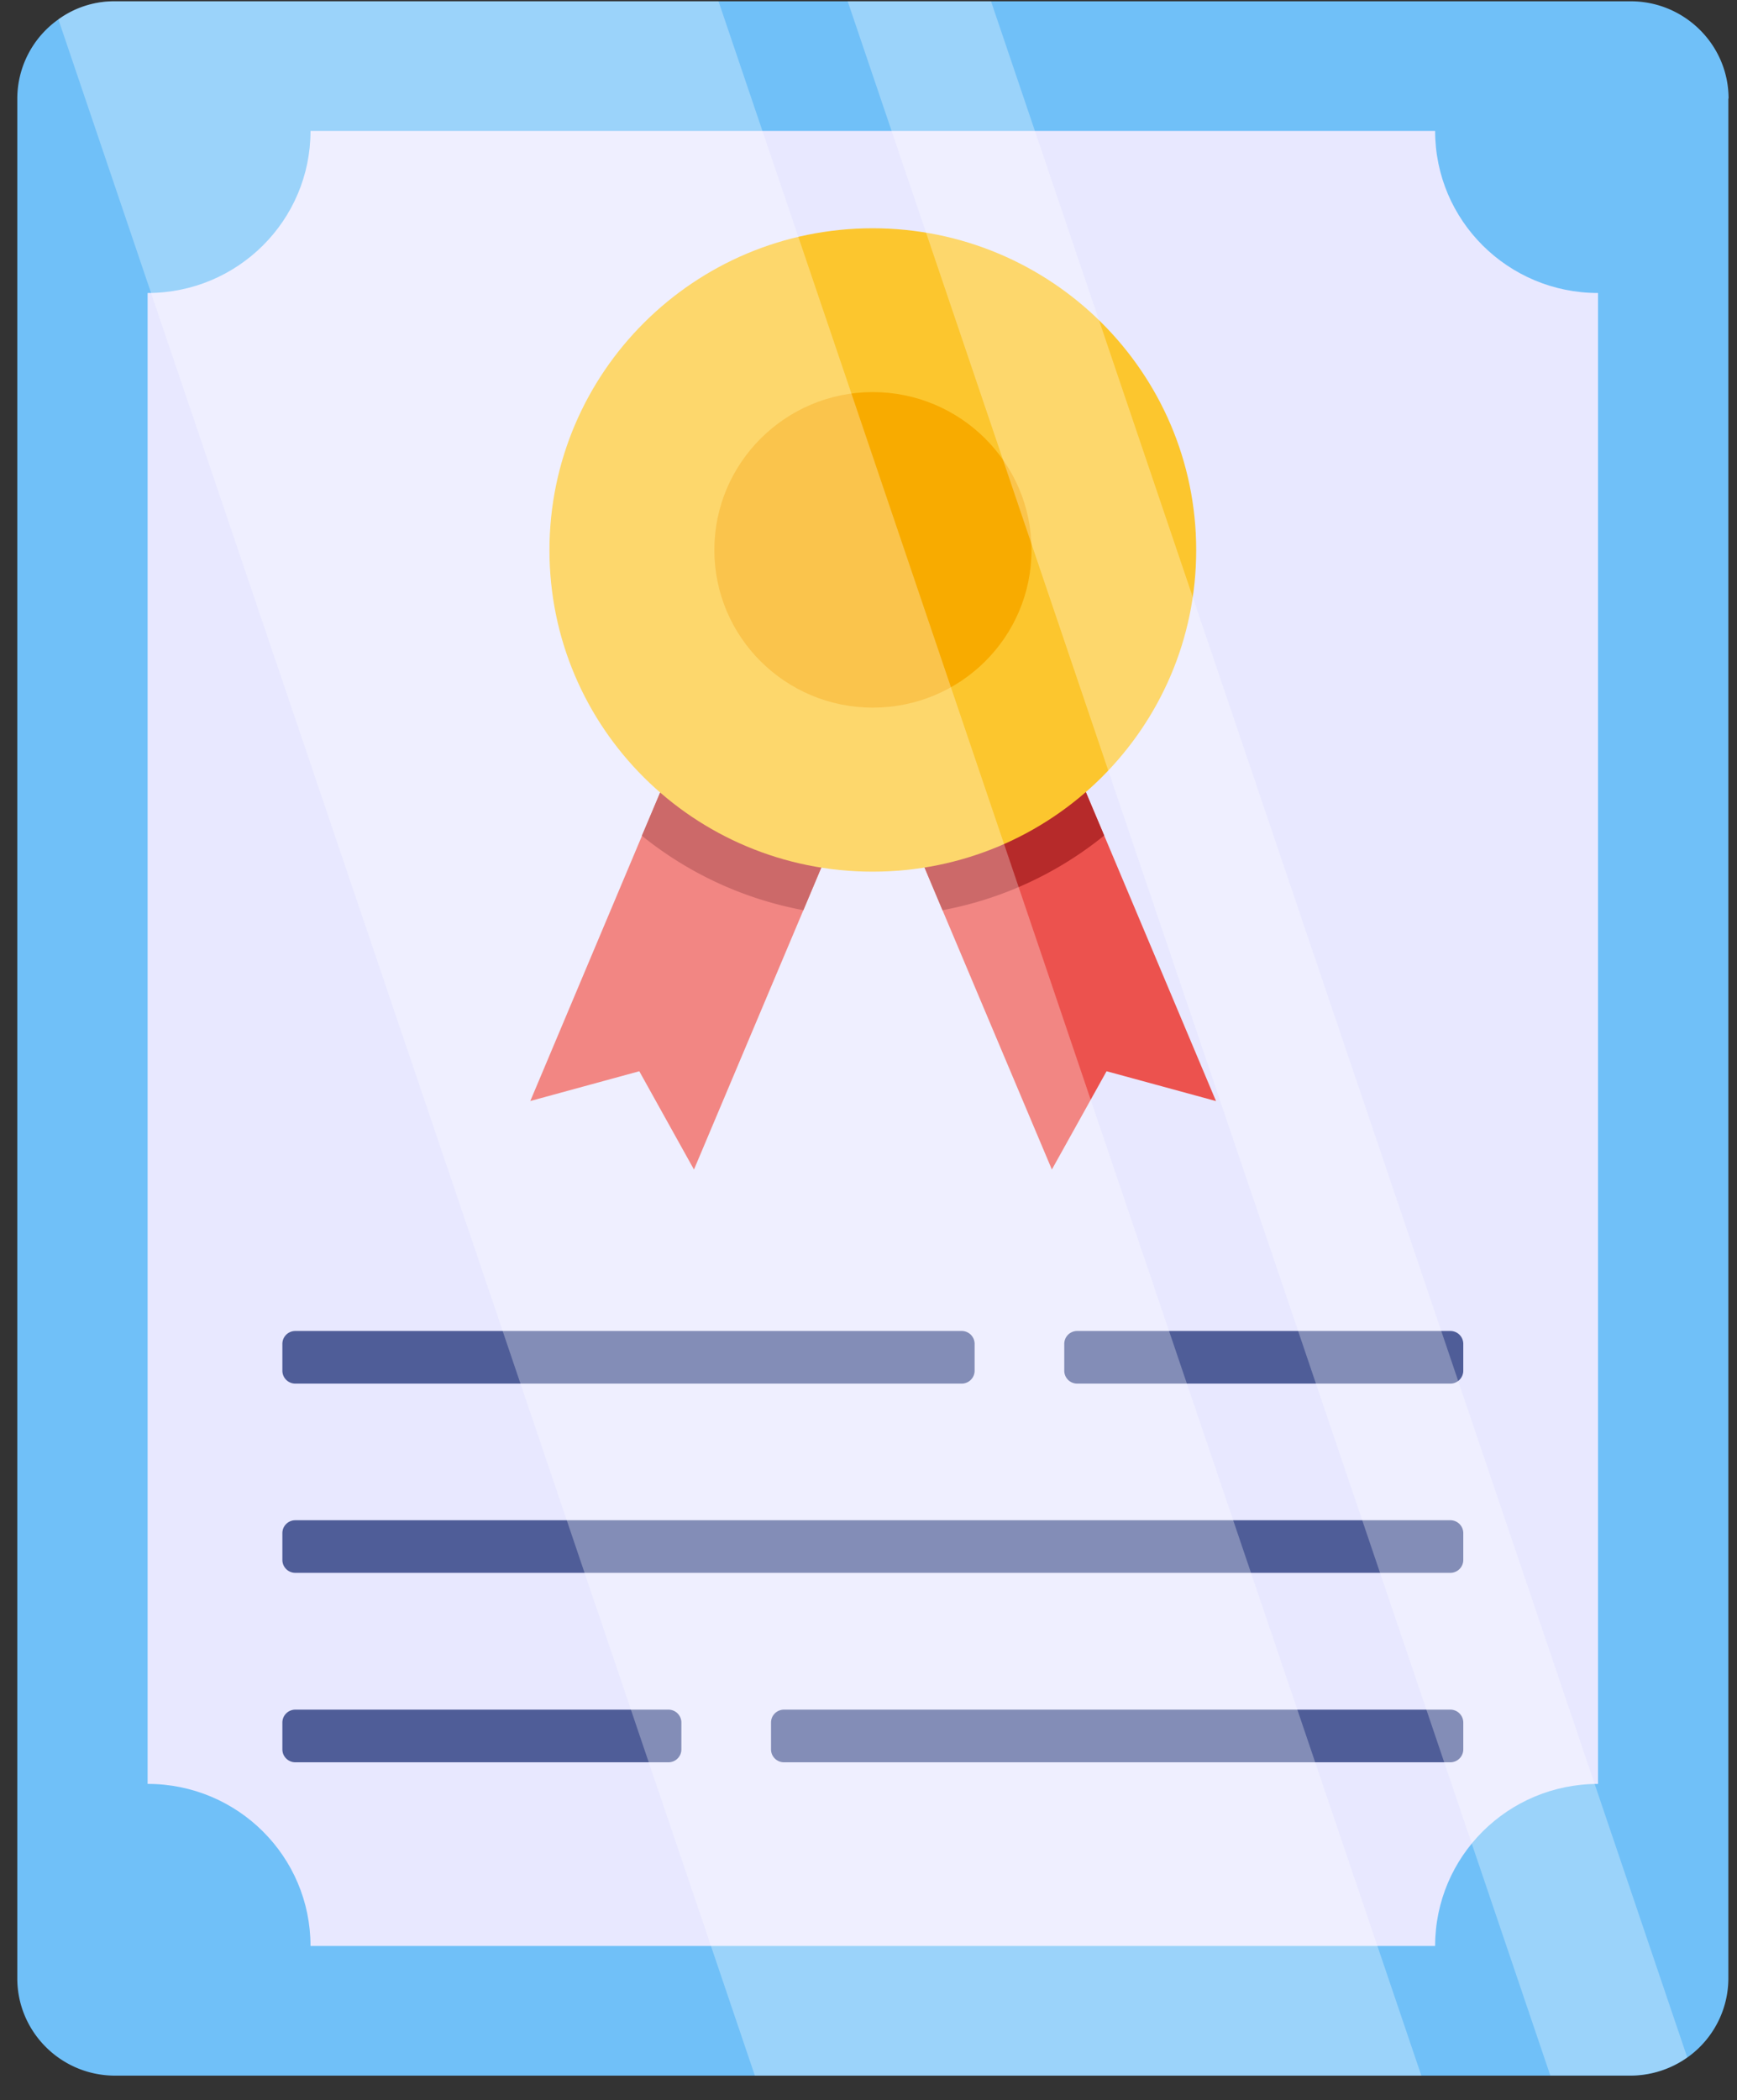 <svg xmlns="http://www.w3.org/2000/svg" width="67" height="81" fill="none"><rect width="100%" height="100%" fill="#333333" stroke="none"/><g clip-path="url(#clip0_69_305867)"><path fill="#70C0F8" d="M66.667 3.802v72.503a3.747 3.747 0 0 1-1.586 3.048 3.808 3.808 0 0 1-2.187.697H4.44c-2.087 0-3.773-1.685-3.773-3.753V3.802A3.75 3.75 0 0 1 2.253.747 3.665 3.665 0 0 1 4.44.05h58.462c2.071 0 3.773 1.677 3.773 3.752h-.008Z"/><path fill="#E8E8FF" d="M5.694 68.8V11.3c3.473 0 6.283-2.795 6.283-6.25h43.379c0 3.455 2.81 6.25 6.283 6.25v57.5c-3.473 0-6.283 2.795-6.283 6.249H11.977c0-3.454-2.81-6.25-6.283-6.25Z"/><path fill="#EC524E" d="m36.455 22.122-5.467 12.98-4.22 10.003-2.109-3.791-4.204 1.148 4.312-10.239 5.382-12.743 6.321 2.642h-.015Z"/><path fill="#B62A2A" d="m36.454 22.122-5.466 12.98a13.975 13.975 0 0 1-6.23-2.871l5.383-12.744 6.321 2.643-.008-.008Z"/><path fill="#EC524E" d="m46.895 42.462-4.212-1.148-2.11 3.79-4.219-10.001-5.466-12.981 6.321-2.642 5.382 12.743 4.312 10.24h-.008Z"/><path fill="#B62A2A" d="M42.583 32.23a13.975 13.975 0 0 1-6.229 2.873l-5.466-12.981 6.321-2.642 5.382 12.743-.008.008Z"/><path fill="#FCC62E" d="M46.14 21.218c0 6.847-5.581 12.399-12.48 12.399s-12.466-5.552-12.466-12.399c0-6.847 5.582-12.414 12.466-12.414 6.883 0 12.48 5.552 12.48 12.414Z"/><path fill="#F8AB00" d="M39.788 21.21c0 3.363-2.74 6.081-6.12 6.081-3.381 0-6.114-2.726-6.114-6.08 0-3.355 2.74-6.089 6.113-6.089 3.372 0 6.121 2.727 6.121 6.088Z"/><path fill="#4F5D98" d="M37.593 51.829v1.034a.498.498 0 0 1-.5.498h-25.7a.498.498 0 0 1-.501-.498v-1.034c0-.276.223-.498.5-.498h25.701c.277 0 .5.222.5.498ZM56.442 51.829v1.034a.498.498 0 0 1-.5.498h-14.39a.498.498 0 0 1-.501-.498v-1.034c0-.276.223-.498.5-.498h14.39c.278 0 .501.222.501.498ZM29.74 66.433v1.034c0 .276.224.498.5.498h25.702c.277 0 .5-.222.5-.498v-1.034a.498.498 0 0 0-.5-.498H30.24c-.277 0-.5.223-.5.498ZM10.892 66.433v1.034c0 .276.223.498.5.498h14.39c.278 0 .5-.222.5-.498v-1.034a.498.498 0 0 0-.5-.498h-14.39c-.277 0-.5.223-.5.498ZM56.442 59.128v1.034a.498.498 0 0 1-.5.497h-44.55a.498.498 0 0 1-.5-.497v-1.034c0-.276.223-.498.5-.498h44.55c.276 0 .5.222.5.498Z"/><g fill="#fff" opacity=".3"><path d="M54.817 80.05h-25.7L2.252.747A3.665 3.665 0 0 1 4.44.05h23.275l27.11 80h-.008ZM65.08 79.345a3.807 3.807 0 0 1-2.186.697h-3.096L32.697.05h5.529L65.08 79.345Z"/></g></g></svg>